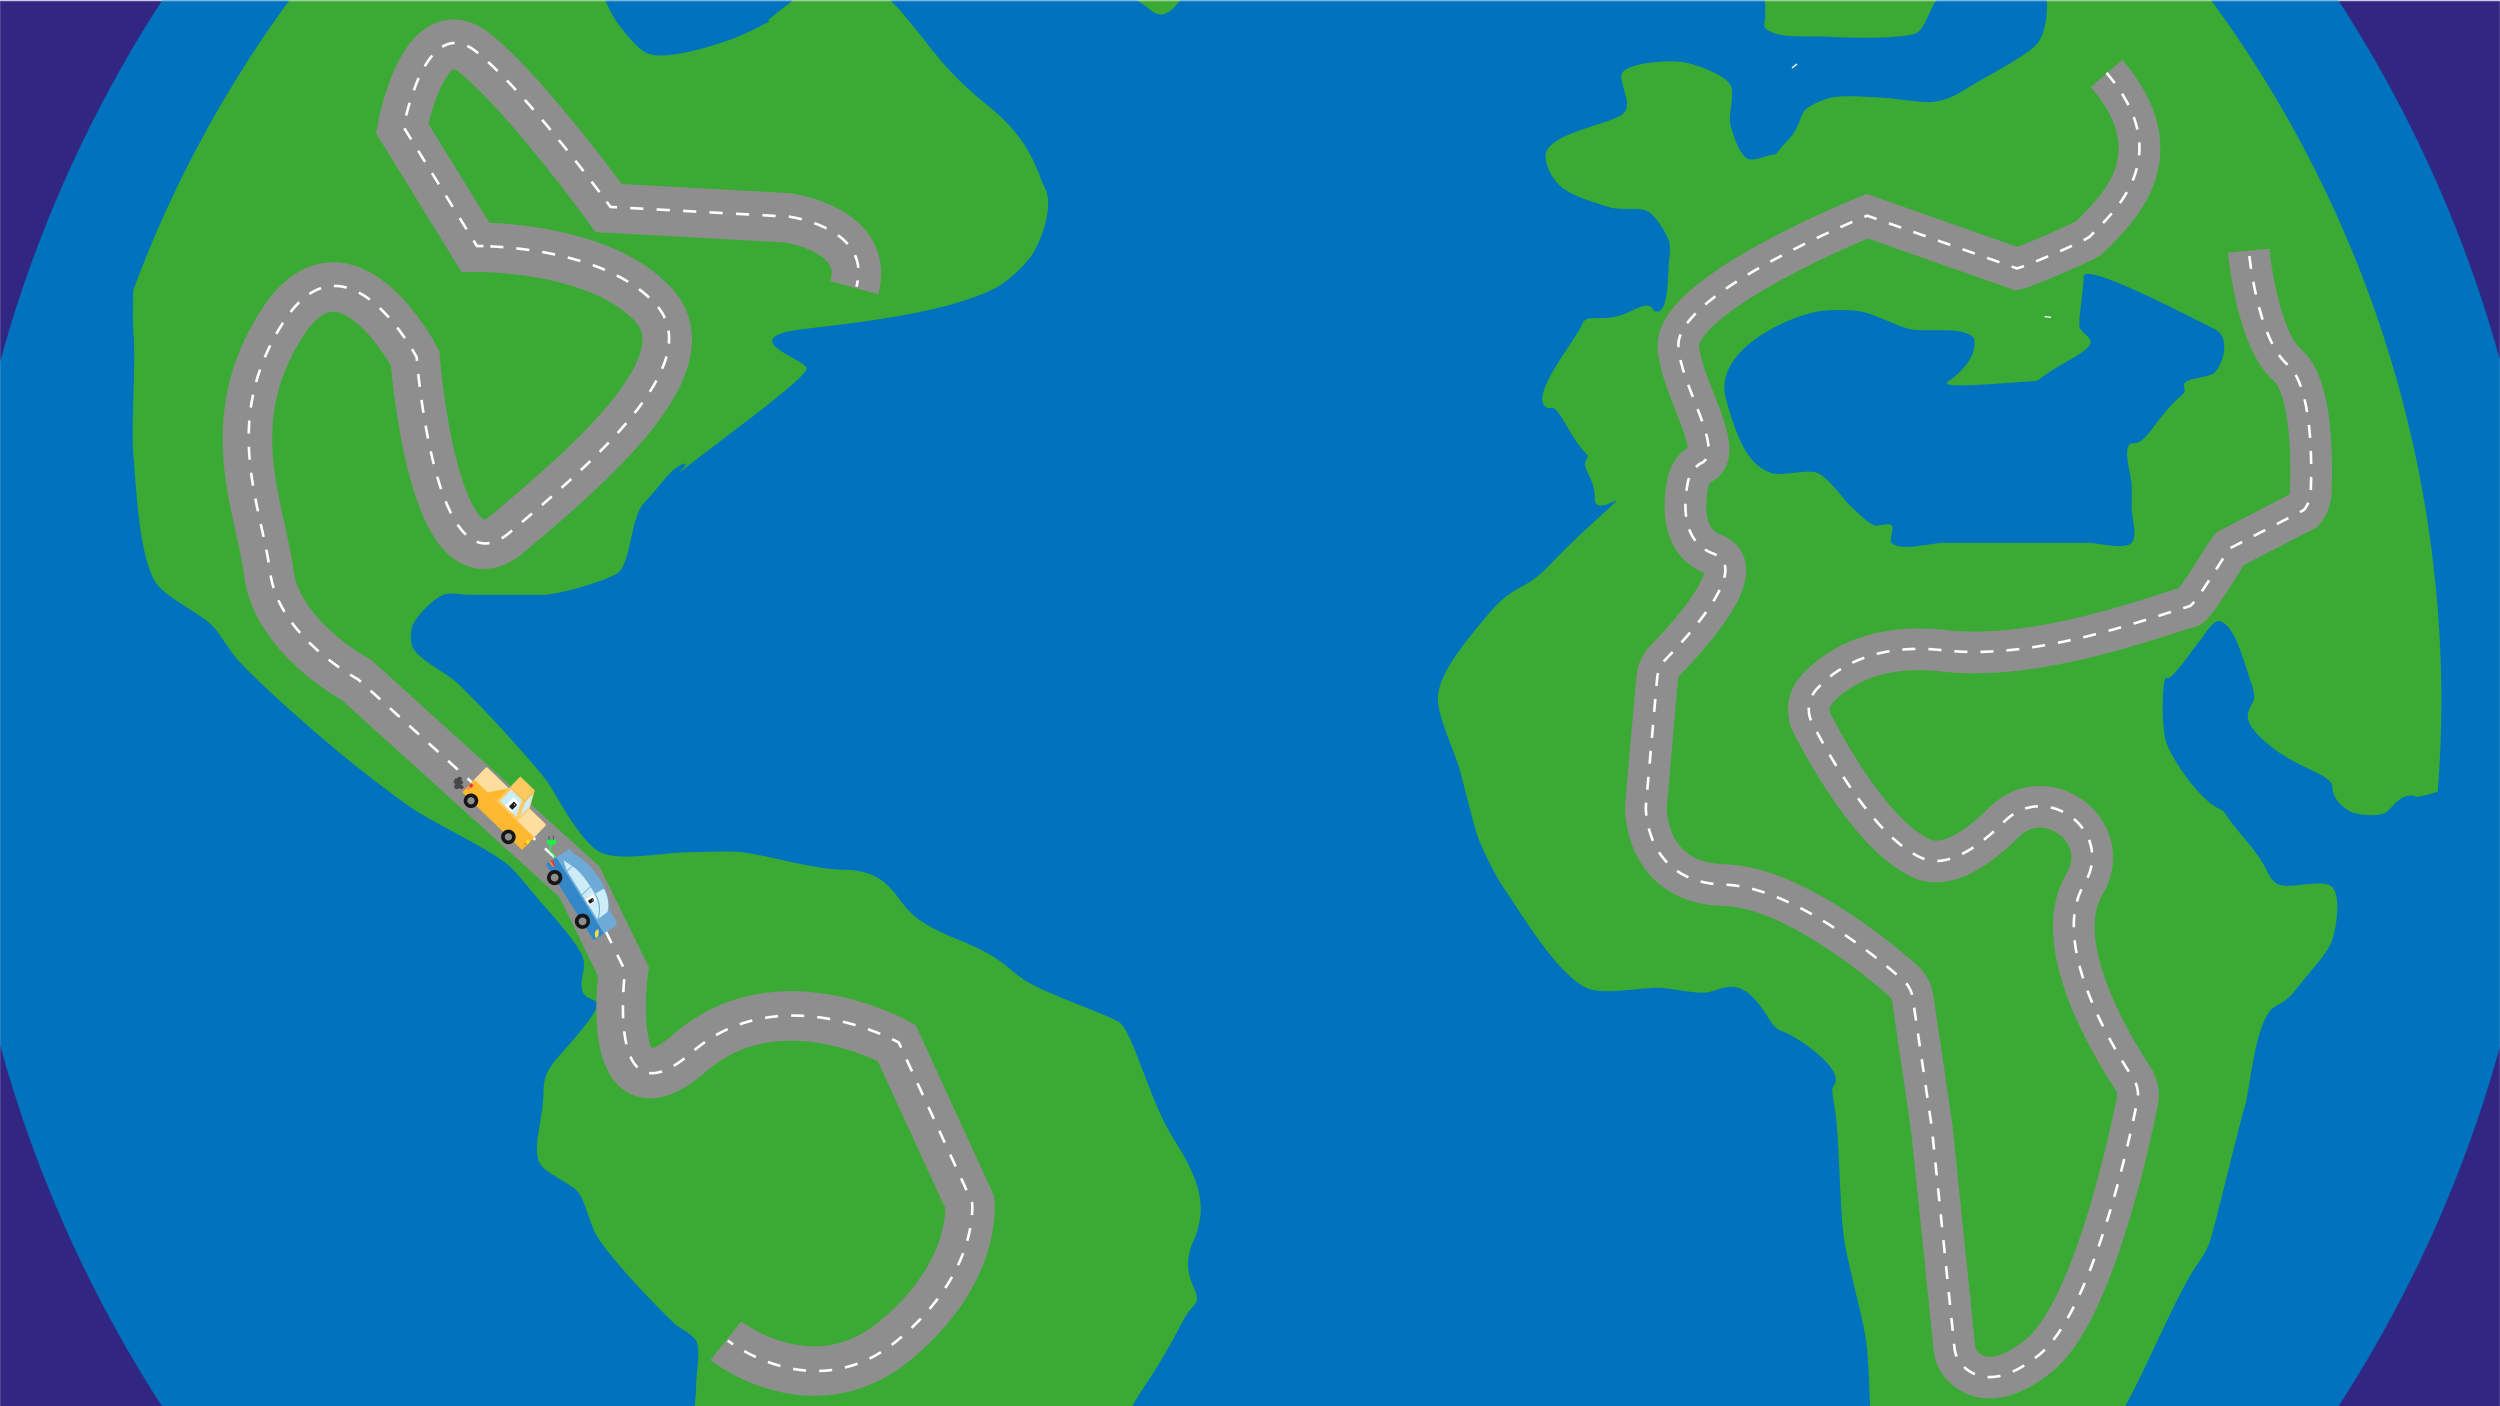 <svg width="1920" height="1080" viewBox="0 0 1920 1080" fill="none" xmlns="http://www.w3.org/2000/svg">
<rect x="0" y="0" width="1920" height="1080" fill="#333333" stroke="none"/>
<g clip-path="url(#clip0_1_367)">
<rect width="1920" height="1080" fill="white"/>
<mask id="mask0_1_367" style="mask-type:luminance" maskUnits="userSpaceOnUse" x="0" y="0" width="1920" height="1081">
<path d="M1920 0.41H0V1080.41H1920V0.41Z" fill="white"/>
</mask>
<g mask="url(#mask0_1_367)">
<path d="M1920 0.41H0V1080.41H1920V0.41Z" fill="#312783"/>
<path d="M979.91 1495.59C1518.66 1495.59 1955.41 1069.14 1955.41 543.091C1955.41 17.04 1518.66 -409.409 979.91 -409.409C441.156 -409.409 4.41 17.04 4.41 543.091C4.41 1069.14 441.156 1495.59 979.91 1495.59Z" fill="#3AAA35"/>
<path d="M1590.15 276.061C1560 292.826 1568.66 292.477 1560 292.826C1544.1 293.57 1486.28 299.573 1496.36 292.826C1506.4 286.124 1513.75 276.747 1515.64 269.406C1516.25 266.928 1517.28 261.204 1515.64 259.342C1507.43 249.918 1478.35 255.619 1466.24 252.641C1456.7 250.302 1439.02 240.948 1429.33 239.215C1421.08 237.761 1404.1 237.761 1395.86 239.215C1371.99 243.601 1315.44 269.371 1325.49 306.275C1335.55 343.132 1344.52 357.652 1360.24 363.259C1368.66 366.238 1387.6 359.85 1395.85 363.259C1404.57 366.843 1415.56 383.701 1422.62 390.053C1426.66 393.636 1434.34 401.641 1439.38 403.479C1442.54 404.549 1450.43 401.094 1452.76 403.479C1455.15 405.864 1450.43 414.473 1452.76 416.858C1459.9 423.99 1482.94 416.858 1493.01 416.858H1603.57C1611.97 416.858 1631.19 422.768 1637.11 416.858C1641.86 412.158 1637.11 396.778 1637.11 390.065V373.3C1637.11 365.144 1629.14 342.504 1637.11 340.596C1640.49 339.805 1642.93 342.841 1653.83 328.077C1677.3 296.258 1679.31 305.937 1677.3 296.258C1676.01 290.01 1696.13 290.58 1700.76 286.194C1706.84 280.47 1714.16 259.459 1700.76 252.699C1687.36 245.998 1680.68 242.635 1673.94 239.273C1656.36 230.524 1600.23 202.416 1600.23 212.479C1600.23 222.543 1596.89 239.273 1596.89 249.337C1596.89 259.4 1620.34 259.354 1590.14 276.072L1590.15 276.061Z" fill="#0072BE"/>
<path d="M960.205 -455C411.429 -455 -35 -8.571 -35 540.182C-35 1088.93 411.429 1535.41 960.205 1535.41C1508.98 1535.41 1955.41 1088.92 1955.41 540.182C1955.41 -8.559 1508.98 -455 960.205 -455ZM1874.99 540.182C1874.99 563.055 1873.88 585.602 1872.2 608.068C1867.93 609.336 1864.21 610.499 1861.61 610.999C1844.87 614.362 1861.61 610.999 1851.57 610.999C1841.53 610.999 1836.86 621.714 1831.49 624.425C1826.22 627.02 1813.67 625.996 1808.04 624.425C1801.7 622.703 1791.25 614.362 1791.25 604.344C1791.25 594.327 1764.43 590.919 1740.99 570.803C1717.57 550.722 1728.45 545.685 1730.95 537.308C1732.2 533.248 1729.09 524.638 1727.61 520.636C1723.39 508.99 1716.37 478.799 1704.13 476.984C1699.48 476.345 1693.76 486.769 1690.75 490.41C1684.26 498.182 1667.3 523.952 1663.91 520.659C1660.53 517.39 1659.4 559.134 1663.91 570.849C1669.71 585.904 1689.63 614.117 1704.13 621.109C1711.13 624.472 1704.13 621.109 1724.24 644.587C1744.34 668.007 1739.65 671.8 1747.74 678.082C1756.3 684.784 1783.85 673.429 1791.25 681.445C1798.09 688.821 1794.32 712.101 1791.25 721.664C1787.77 732.519 1774.53 745.142 1764.43 758.522C1754.39 771.901 1748.83 770.493 1744.33 775.24C1731.28 789.224 1727.61 838.926 1724.23 849.001C1720.84 859.065 1700.81 942.843 1697.43 952.86C1694.09 962.924 1687.53 970.602 1684.01 976.338C1669.24 1000.23 1647.44 1052.33 1633.77 1076.88C1618.35 1104.45 1573.45 1174.02 1566.73 1184.08C1560.08 1194.14 1550.72 1202.11 1543.28 1204.22C1528.75 1208.22 1496.5 1210.78 1482.95 1204.22C1469.58 1197.7 1451.73 1171.08 1446.12 1157.3C1433.81 1126.84 1437.9 1059.05 1432.69 1026.6C1429.59 1007.13 1418.52 969.206 1415.98 949.672C1412.82 925.531 1412.59 872.619 1409.28 852.538C1405.91 832.399 1407.08 836.936 1409.28 832.399C1415.34 819.543 1379.07 795.495 1369.03 792.179C1358.99 788.817 1358.99 778.754 1345.61 765.339C1332.23 751.913 1320.33 760.453 1312.09 762.023C1302.98 763.699 1284.52 759.092 1275.24 758.661C1261 758.021 1231.13 764.723 1218.25 758.661C1195.68 747.993 1168.73 702.2 1154.61 681.561C1148.3 672.277 1137.85 651.405 1134.47 641.341C1131.16 631.324 1124.48 603.646 1121.07 591.128C1117.16 576.771 1102.99 548.907 1104.35 534.143C1105.9 516.541 1124.43 493.924 1141.19 473.82C1157.88 453.739 1165.76 452.948 1174.71 447.026C1189.04 437.579 1188.11 433.6 1224.94 400.105C1261.82 366.61 1224.94 400.105 1224.94 383.34C1224.94 366.576 1214.18 359.769 1218.24 353.184C1221.77 347.46 1218.24 353.185 1204.84 329.765C1191.46 306.287 1193.41 315.501 1188.1 313C1172.47 305.624 1211.52 259.424 1214.91 249.36C1218.3 239.297 1231.63 249.36 1251.75 239.297C1271.89 229.233 1266.87 238.703 1271.89 239.297C1282.15 240.565 1280.69 209.385 1281.93 199.077C1282.33 195.715 1282.95 188.862 1281.93 185.651C1279.73 178.81 1271.62 165.466 1265.21 162.173C1258.46 158.718 1245.1 162.173 1235.05 158.858C1224.97 155.495 1211.55 152.156 1201.51 145.432C1191.45 138.73 1184.07 122.466 1188.11 115.276C1195.79 101.536 1235.05 95.137 1245.09 88.436C1255.13 81.781 1245.09 68.355 1245.09 58.28C1245.09 48.204 1282.88 45.284 1295.33 48.216C1304.44 50.368 1323.9 57.023 1328.85 64.981C1332.83 71.426 1327.13 87.807 1328.85 95.137C1330.57 102.408 1335.55 118.51 1342.2 121.931C1346.72 124.269 1357.26 119.045 1362.33 118.615C1365.89 118.277 1362.33 118.615 1372.37 108.551C1382.44 98.488 1381.57 90.332 1385.82 85.073C1389.32 80.687 1400.44 76.371 1405.9 75.056C1415.69 72.718 1436.08 74.579 1446.12 75.056C1455.43 75.487 1473.69 78.872 1482.95 78.418C1490.11 77.988 1499.72 75.056 1509.77 68.355C1519.84 61.654 1553.35 44.877 1563.39 34.86C1573.43 24.796 1573.43 -2.044 1570.1 -12.061C1566.73 -22.125 1570.5 -22.171 1570.1 -25.487C1569.19 -33.363 1551.09 -40.995 1543.28 -42.252C1536.44 -43.322 1522.34 -39.227 1516.48 -35.551C1506.42 -29.163 1493.11 -8.478 1486.31 1.307C1482.47 6.891 1478.34 20.817 1472.88 24.785C1469.45 27.286 1460.45 27.716 1456.16 28.147C1442.85 29.508 1415.87 29.078 1402.52 28.147C1390.71 27.309 1363.41 30.392 1355.64 21.446C1354.05 19.584 1355.64 16.268 1355.64 11.615V4.506C1355.64 -0.148 1354.59 -3.126 1355.64 -5.325C1361.18 -17.203 1388.71 -27.872 1395.86 -38.866C1402.47 -49.081 1401.72 -76.154 1409.26 -85.787C1427.66 -109.451 1489.61 -127.438 1513.12 -146.064C1519.46 -151.102 1530.13 -158.49 1540.08 -166.75C1744.41 1.132 1875.02 255.713 1875.02 540.193L1874.99 540.182ZM1170.96 -349.803C1162.83 -337.401 1149.75 -324.185 1137.8 -317.006C1121.06 -306.989 1136.94 -289.34 1137.8 -280.149C1139.3 -264.07 1123.61 -233.088 1114.38 -219.872C1102.48 -202.863 1060.74 -172.904 1054.06 -162.887C1047.4 -152.824 1032.09 -139.537 1023.93 -132.685C1012.48 -123.145 987.022 -102.529 976.981 -95.874C966.941 -89.173 946.802 -72.396 922.115 -25.475C897.403 21.446 889.818 12.953 879.801 4.681C865.444 -7.198 813.753 -21.182 819.477 -38.878C822.106 -47.033 819.477 -38.878 792.707 -60.087C765.913 -81.343 764.028 -116.886 769.229 -136.082C771.16 -143.307 780.06 -155.837 782.655 -162.876C788.646 -179.047 785.808 -219.244 799.396 -229.877C807.098 -235.939 799.396 -229.877 785.971 -266.735C772.568 -303.592 740.004 -290.69 729.009 -303.592C725.694 -307.501 730.254 -319.1 732.395 -323.731C735.071 -329.699 744.564 -339.111 749.113 -343.87C751.266 -346.069 754.128 -348.756 757.245 -351.641C822.583 -366.498 890.446 -374.607 960.228 -374.607C1032.74 -374.584 1103.24 -365.858 1170.96 -349.803ZM414.035 -193.195C459.816 -193.195 441.515 -193.288 467.634 -196.557C494.405 -199.919 495.382 -203.875 504.515 -206.62C515.8 -209.983 504.515 -206.62 551.436 -209.983C598.357 -213.345 551.436 -209.983 570.132 -213.299C588.782 -216.661 591.62 -220.046 601.696 -213.299C611.736 -206.597 632.224 -216.137 641.915 -213.299C656.179 -209.145 675.41 -179.85 682.135 -169.786C688.859 -159.723 715.607 -129.52 725.717 -109.463C735.757 -89.324 725.717 -109.463 702.239 -92.698C678.819 -75.933 688.813 -79.319 678.761 -79.319C668.709 -79.319 650.234 -78.481 641.927 -82.681C634.655 -86.311 626.488 -101.936 619.484 -106.101C608.316 -112.755 596.798 -125.995 570.179 -122.866C564.501 -122.179 555.985 -112.988 551.482 -109.44C544.513 -103.902 531.518 -91.639 524.665 -85.962C516.51 -79.26 498.209 -68.022 491.17 -60.099C483.899 -51.99 474.405 -32.328 464.353 -25.673C454.29 -18.972 467.739 8.939 474.394 17.886C479.327 24.54 490.065 38.525 497.848 41.305C509.727 45.691 538.045 37.989 548.085 34.651C558.125 31.288 561.511 31.288 581.627 21.224C601.731 11.161 581.627 21.224 595.029 11.161C608.432 1.097 612.376 -3.603 619.484 -5.558C632.992 -9.327 662.52 -10.921 675.445 -5.558C684.194 -1.974 696.177 13.953 702.262 21.236C715.641 37.07 725.74 54.731 759.2 81.56C792.695 108.353 796.081 131.773 802.805 145.199C809.483 158.625 799.42 185.419 792.742 195.459C786.04 205.523 771.707 217.901 762.562 222.253C729.591 237.994 678.761 245.731 619.484 252.409C560.278 259.11 618.461 275.887 619.484 282.611C620.578 289.312 564.838 329.532 534.682 352.963C504.526 376.383 534.682 352.963 524.642 356.326C514.578 359.688 504.538 376.465 494.463 386.528C484.399 396.545 484.399 433.403 474.359 440.104C464.319 446.852 427.415 456.869 417.374 456.869H363.799C353.735 456.869 345.766 454.623 340.321 456.869C332.689 460.045 320.042 472.656 316.843 480.289C315.272 484.151 315.051 493.284 316.843 497.054C321.497 506.687 342.485 516.611 350.384 523.847C369.639 541.496 414.047 590.907 420.783 600.947C427.485 610.964 445.948 647.124 460.98 654.523C476.034 661.946 511.216 654.523 527.981 654.523C538.522 654.523 559.661 653.255 570.179 654.523C589.887 656.908 625.185 667.949 648.419 667.949C671.652 667.949 681.984 679.036 688.825 688.03C697.527 699.571 702.25 708.169 735.769 721.571C769.24 734.951 773.336 743.513 785.319 751.727C802.165 763.268 849.656 778.521 859.697 785.222C869.76 791.923 883.198 845.499 899.94 872.339C916.681 899.18 930.096 922.599 916.681 952.755C903.279 982.958 926.722 992.975 916.681 1003.02C906.641 1013.06 906.641 1023.15 879.824 1063.34C853.007 1103.54 846.306 1133.69 836.265 1137.05C826.225 1140.37 755.256 1187.65 765.89 1210.77C771.858 1223.72 765.89 1210.77 722.378 1247.63C678.819 1284.48 685.474 1281.17 665.393 1291.18C645.254 1301.25 647.453 1338.42 648.628 1354.87C649.373 1365.72 647.837 1382.97 647.558 1399.88C634.609 1395.14 621.823 1390.05 609.153 1384.78C608.036 1373.4 606.361 1362.46 605.07 1354.87C601.731 1334.73 564.827 1183.97 564.827 1167.21C564.827 1150.44 540.232 1138.27 534.671 1126.99C527.702 1112.68 534.671 1079.23 534.671 1063.35C534.671 1054.95 538.324 1037.39 534.671 1029.81C532.356 1024.97 521.792 1020.13 517.929 1016.43C501.664 1000.97 470.392 968.333 458.432 949.37C453.545 941.691 449.752 923.088 444.215 915.875C438.421 908.289 417.828 901.204 414.035 892.455C408.718 880.099 417.374 858.96 417.374 838.833C417.374 818.705 427.415 815.355 448.531 788.573C469.647 761.779 450.939 771.854 447.554 761.779C444.168 751.715 450.939 745.014 447.554 734.939C444.168 724.875 423.18 701.665 414.059 691.427C408.172 684.726 397.457 670.264 390.639 664.587C374.176 650.893 334.632 633 316.854 621.028C301.998 611.011 273.726 588.964 259.916 577.469C239.906 560.751 200.396 526.395 182.863 507.117C177.232 500.87 168.646 486.245 162.759 480.277C153.079 470.539 126.332 458.567 119.177 446.782C106.507 425.666 104.553 374.196 102.459 349.601C100.458 326.251 104.634 279.156 102.459 255.759C101.772 248.127 102.121 236.051 102.249 223.009C164.155 55.929 273.552 -88.312 414.024 -193.183L414.035 -193.195Z" fill="#0072BE"/>
<path d="M557.437 1029.67C557.437 1029.67 623.654 1082.16 687.36 1029.67C751.067 977.175 744.833 923.435 744.833 923.435L688.615 800.951C688.615 800.951 597.412 749.712 529.951 808.453C462.49 867.194 478.733 745.966 478.733 745.966L445.002 677.222L273.849 522.25C273.849 522.25 212.632 489.751 206.388 439.767C200.144 389.773 167.658 324.785 216.387 248.549C265.105 172.313 318.833 275.12 318.833 275.12C318.833 275.12 332.576 458.517 390.039 409.769C447.512 361.03 543.704 281.038 502.474 234.801C461.245 188.563 365.052 189.808 365.052 189.808L308.835 98.568C308.835 98.568 325.077 8.583 365.052 41.072C405.027 73.561 467.509 159.8 467.509 159.8L604.921 167.302C604.921 167.302 668.638 176.05 656.139 221.042" stroke="#8E8E8E" stroke-width="38" stroke-miterlimit="10"/>
<path d="M558.914 1029.57C558.914 1029.57 560.34 1030.7 562.973 1032.46" stroke="white" stroke-width="2" stroke-miterlimit="10"/>
<path d="M571.519 1037.67C593.756 1050 642.059 1068.24 689.006 1029.58C752.806 977.037 746.553 923.249 746.553 923.249L690.263 800.656C690.263 800.656 598.941 749.371 531.392 808.165C463.843 866.958 480.107 745.622 480.107 745.622L446.333 676.816L274.958 521.705C274.958 521.705 213.661 489.178 207.409 439.149C201.157 389.111 168.629 324.065 217.421 247.761C266.213 171.457 320.001 274.355 320.001 274.355C320.001 274.355 333.762 457.916 391.299 409.124C448.836 360.332 545.163 280.279 503.88 234C470.704 196.805 401.979 190.303 376.271 189.187" stroke="white" stroke-width="2" stroke-miterlimit="10" stroke-dasharray="10.04 10.04"/>
<path d="M371.255 189.008C368.064 188.928 366.27 188.958 366.27 188.958L363.657 184.71" stroke="white" stroke-width="2" stroke-miterlimit="10"/>
<path d="M358.352 176.104L309.979 97.626C309.979 97.626 326.243 7.561 366.27 40.079C398.847 66.544 446.343 128.648 462.896 150.845" stroke="white" stroke-width="2" stroke-miterlimit="10" stroke-dasharray="10.13 10.13"/>
<path d="M465.908 154.914C467.812 157.497 468.859 158.933 468.859 158.933L473.835 159.202" stroke="white" stroke-width="2" stroke-miterlimit="10"/>
<path d="M483.966 159.749L606.45 166.43C606.45 166.43 660.656 173.869 659.34 210.306" stroke="white" stroke-width="2" stroke-miterlimit="10" stroke-dasharray="10.17 10.17"/>
<path d="M658.822 215.354C658.562 216.929 658.203 218.554 657.735 220.22" stroke="white" stroke-width="2" stroke-miterlimit="10"/>
<path d="M1617.84 56.368C1673.41 121.136 1622.62 163.737 1605 182C1601.61 185.522 1553.82 205.674 1549 206.5L1434 166C1434 166 1287.42 224.959 1289 266C1290.18 296.525 1327 348.5 1305.41 356.626C1300.61 360.045 1297.35 365.179 1296.22 370.964C1293.11 386.769 1290.98 416.56 1316.12 425.692C1344.99 436.177 1296.47 489.127 1279.22 506.761C1275.49 510.572 1273.2 515.541 1272.73 520.84L1264.09 618.716C1264.02 619.583 1263.99 620.451 1264.01 621.319C1264.28 630.512 1268.35 678.34 1324.02 679.765C1375.36 681.077 1440.97 734.999 1461.41 752.942C1465.51 756.547 1468.19 761.485 1468.99 766.887L1483.58 865.992L1501.05 1035.64C1501.56 1040.53 1503.55 1045.18 1506.91 1048.77C1515.02 1057.43 1533.11 1067.23 1565.72 1041.17C1606.25 1008.77 1634.28 881.724 1641.55 845.621C1642.75 839.64 1641.54 833.432 1638.17 828.34C1621.76 803.558 1574.07 724.586 1600.47 679.755C1600.91 679.011 1601.34 678.257 1601.74 677.513C1623.45 638.043 1571.25 599.523 1539.31 631.308C1518.2 652.308 1494.63 667.741 1475.67 659.24C1440.07 643.29 1405.41 582.158 1391.74 555.714C1387.37 547.264 1388.67 537.017 1394.97 529.889C1408.24 514.88 1437.38 493.549 1493.05 499.85C1565.05 507.99 1653.91 473.674 1681.5 465.989C1686.01 464.728 1709.5 425.095 1712.5 421.5L1769.33 392.089C1772.58 388.194 1774.45 383.35 1774.66 378.288C1775.55 356.668 1776.14 297.168 1756.85 280.475C1733.15 259.959 1727 192.5 1727 192.5" stroke="#8E8E8E" stroke-width="32" stroke-miterlimit="10"/>
<path d="M1617.84 56C1673.41 120.768 1622.62 163.369 1605 181.632C1601.61 185.154 1553.82 205.305 1549 206.132L1434 165.632C1434 165.632 1287.42 224.591 1289 265.632C1290.18 296.157 1327 348.132 1305.41 356.258C1300.61 359.677 1297.35 364.811 1296.22 370.596C1293.11 386.401 1290.98 416.192 1316.12 425.324C1344.99 435.808 1296.47 488.759 1279.22 506.392C1275.49 510.204 1273.2 515.173 1272.73 520.472L1264.09 618.348C1264.02 619.215 1263.99 620.083 1264.01 620.951C1264.28 630.144 1268.35 677.971 1324.02 679.397C1375.36 680.709 1440.97 734.631 1461.41 752.574C1465.51 756.179 1468.19 761.117 1468.99 766.519L1483.58 865.624L1501.05 1035.27C1501.56 1040.16 1503.55 1044.82 1506.91 1048.4C1515.02 1057.06 1533.11 1066.86 1565.72 1040.8C1606.25 1008.4 1634.28 881.356 1641.55 845.253C1642.75 839.272 1641.54 833.064 1638.17 827.971C1621.76 803.19 1574.07 724.218 1600.47 679.387C1600.91 678.643 1601.34 677.889 1601.74 677.145C1623.45 637.675 1571.25 599.155 1539.31 630.94C1518.2 651.94 1494.63 667.373 1475.67 658.872C1440.07 642.922 1405.41 581.79 1391.74 555.346C1387.37 546.896 1388.67 536.649 1394.97 529.521C1408.24 514.512 1437.38 493.181 1493.05 499.482C1565.05 507.622 1653.91 473.306 1681.5 465.62C1686.01 464.36 1709.5 424.727 1712.5 421.132L1769.33 391.721C1772.58 387.826 1774.45 382.982 1774.66 377.92C1775.55 356.3 1776.14 296.799 1756.85 280.106C1733.15 259.591 1727 192.132 1727 192.132" stroke="white" stroke-width="2" stroke-miterlimit="10" stroke-dasharray="10 10"/>
<path d="M1376.21 52.201C1376.21 52.201 1377.59 51.021 1380.12 49.091" stroke="white" stroke-miterlimit="10"/>
<path d="M1575.21 243.691C1572.06 243.331 1570.24 243.171 1570.24 243.171" stroke="white" stroke-miterlimit="10"/>
</g>
<path d="M408.181 645.304L362.224 600.937L372.901 589.876C373.33 589.432 374.04 589.421 374.486 589.851L418.828 632.658C419.273 633.089 419.287 633.799 418.859 634.243L408.181 645.304Z" fill="#FEDE9F"/>
<path d="M379.266 617.393L362.222 600.939L373.203 589.564C373.464 589.293 373.897 589.286 374.169 589.548L390.72 605.527L379.266 617.393Z" fill="#FEDE9F"/>
<path d="M355.634 609.11L400.248 652.181C400.619 652.539 401.209 652.53 401.566 652.16L409.627 643.81C409.983 643.44 409.972 642.851 409.601 642.493L364.986 599.422C364.616 599.064 364.026 599.074 363.669 599.443L355.608 607.793C355.252 608.163 355.263 608.752 355.634 609.11Z" fill="#FDB82F"/>
<path d="M397.404 630.72L402.959 615.092L391.843 604.361L381.354 615.229L397.404 630.72Z" fill="#FDC960"/>
<path d="M402.959 615.091L410.735 607.035L406.767 621.018L397.404 630.72L402.959 615.091Z" fill="#FDC960"/>
<path d="M410.732 607.039L399.616 596.308L391.84 604.363L402.956 615.094L410.732 607.039Z" fill="#FDC960"/>
<path d="M386.573 646.745C388.795 648.902 392.338 648.857 394.488 646.644C396.637 644.431 396.578 640.887 394.357 638.73C392.135 636.572 388.592 636.617 386.442 638.831C384.293 641.044 384.352 644.587 386.573 646.745Z" fill="#161616"/>
<path d="M388.512 644.748C389.627 645.831 391.405 645.809 392.484 644.698C393.562 643.587 393.533 641.809 392.418 640.726C391.303 639.643 389.525 639.666 388.446 640.777C387.367 641.887 387.397 643.666 388.512 644.748Z" fill="#8D8E8E"/>
<path d="M357.83 618.999C360.051 621.157 363.595 621.112 365.744 618.899C367.893 616.685 367.835 613.142 365.613 610.985C363.391 608.827 359.848 608.872 357.698 611.086C355.549 613.299 355.608 616.842 357.83 618.999Z" fill="#161616"/>
<path d="M359.768 617.003C360.883 618.086 362.661 618.063 363.74 616.953C364.819 615.842 364.789 614.064 363.674 612.981C362.559 611.898 360.781 611.921 359.702 613.032C358.624 614.142 358.653 615.921 359.768 617.003Z" fill="#8D8E8E"/>
<path d="M396.5 627.379L383.925 615.243L392.46 606.4L400.866 614.513L396.5 627.379Z" fill="#CCECF6"/>
<path d="M406.446 619.901L399.464 627.136L403.604 615.714L409.22 609.896L406.446 619.901Z" fill="#CCECF6"/>
<path d="M403.83 649.813L402.256 648.294C402.088 648.132 402.083 647.865 402.244 647.698L404.846 645.003C405.007 644.836 405.274 644.832 405.442 644.993L407.016 646.513L403.83 649.813Z" fill="#FFEB00"/>
<path d="M361.869 601.463L363.511 603.048C363.641 603.173 363.645 603.381 363.52 603.512L362.047 605.038C361.921 605.167 361.713 605.171 361.582 605.045L359.941 603.46L361.868 601.464L361.869 601.463Z" fill="#EE3636"/>
<path d="M359.616 603.797L361.293 605.415C361.404 605.522 361.407 605.699 361.3 605.809L360.289 606.857C360.182 606.968 360.006 606.971 359.894 606.863L358.218 605.245L359.617 603.796L359.616 603.797Z" fill="#F29351"/>
<path d="M403.831 649.813L402.156 648.196C402.044 648.088 402.04 647.91 402.148 647.799L403.368 646.535L405.246 648.348L403.831 649.813Z" fill="#F29351"/>
<path d="M392.55 623.609L388.071 619.286C387.933 619.153 387.929 618.932 388.062 618.794L394.005 612.638C394.243 612.392 394.636 612.385 394.883 612.624L398.328 615.95C398.928 616.529 398.946 617.485 398.37 618.083L393.042 623.602C392.909 623.74 392.688 623.743 392.55 623.609Z" fill="white"/>
<path d="M393.315 621.851L391.024 619.64C390.933 619.551 390.93 619.406 391.018 619.315L394.355 615.858C394.507 615.7 394.759 615.696 394.918 615.849L396.629 617.501C396.973 617.833 396.984 618.382 396.653 618.725L393.639 621.846C393.552 621.937 393.406 621.939 393.315 621.851Z" fill="#1D1D1B"/>
<path d="M395.107 618.537L394.616 618.062C394.606 618.053 394.606 618.038 394.615 618.029L395.215 617.407C395.224 617.398 395.239 617.398 395.248 617.407L395.655 617.8C395.711 617.854 395.713 617.943 395.659 617.999L395.14 618.537C395.131 618.546 395.116 618.546 395.107 618.537L395.107 618.537Z" fill="white"/>
<path d="M381.354 615.229L390.718 605.527L374.311 608.429L381.354 615.229Z" fill="#FDB82F"/>
<path d="M355.853 604.034C355.617 603.696 355.302 603.502 354.884 603.518C354.225 603.543 354.16 604.429 354.759 604.627C354.978 604.7 355.111 604.826 355.253 605L355.635 604.035C354.969 604.064 354.23 604.615 354.699 605.339C354.858 605.056 355.016 604.774 355.175 604.491C354.996 604.481 354.56 604.532 354.424 604.399L354.596 604.795C354.595 604.684 354.801 604.377 354.853 604.262C355.051 603.822 354.698 603.33 354.207 603.447C353.887 603.524 353.567 603.587 353.242 603.638L353.889 604.453C354.165 604.037 354.483 603.336 354.061 602.903C353.87 602.707 353.59 602.655 353.343 602.75C353.228 602.793 353.147 602.85 353.056 602.936C352.982 603.005 352.731 603.135 352.892 603.12L353.293 603.281C353.217 603.208 353.155 603.096 353.096 603.013C352.676 602.426 351.704 602.991 352.125 603.581C352.34 603.881 352.526 604.253 352.947 604.243C353.123 604.239 353.297 604.161 353.446 604.072C353.528 604.023 353.606 603.963 353.679 603.9C353.734 603.853 353.952 603.713 353.734 603.801L353.312 603.752L353.399 603.801L353.126 603.457C353.162 603.575 352.958 603.823 352.899 603.91C352.602 604.358 353.119 604.792 353.545 604.725C353.87 604.673 354.191 604.609 354.51 604.534L353.864 603.719C353.65 604.196 353.22 604.795 353.689 605.254C354.073 605.628 354.697 605.589 355.193 605.618C355.611 605.641 355.89 605.113 355.668 604.77L355.653 605.161C356.178 605.138 356.337 604.563 356.035 604.195C355.764 603.863 355.427 603.668 355.024 603.535L354.9 604.644L354.88 604.602C355.292 605.195 356.265 604.63 355.85 604.034L355.853 604.034Z" fill="#464646"/>
<path d="M354.657 604.754C353.953 604.757 353.319 604.565 352.723 604.189C352.448 604.016 352.12 604.171 351.958 604.41C351.548 605.021 350.133 605.251 349.846 604.373C349.715 603.971 350.084 603.563 350.36 603.32C350.792 602.938 351.29 602.65 351.683 602.223L350.793 602.114C351.093 601.816 351.101 601.634 350.817 601.568L350.658 601.488C350.501 601.405 350.345 601.316 350.197 601.218C350.007 601.092 349.515 600.823 349.453 600.599C349.427 600.507 349.656 600.168 349.693 600.089C349.773 599.92 349.854 599.749 349.934 599.579C350.094 599.239 350.254 598.9 350.415 598.56L349.787 598.834C350.256 598.957 350.999 599.112 350.964 599.729L351.918 599.319C351.246 598.65 352.491 597.752 353.107 597.694C353.509 597.656 353.577 598.052 353.505 598.381C353.447 598.646 353.203 599.383 352.923 599.478L353.361 600.507C353.711 600.342 354.398 600.311 354.467 600.835C354.542 601.396 353.52 601.426 353.171 601.441C352.764 601.459 352.458 601.919 352.695 602.289C353.294 603.225 354.055 603.995 354.974 604.618C355.574 605.025 356.112 604.037 355.514 603.631C354.768 603.125 354.15 602.478 353.665 601.72C353.506 602.003 353.348 602.284 353.189 602.567C354.304 602.517 355.938 601.997 355.552 600.536C355.22 599.277 353.827 599.047 352.789 599.534C352.214 599.804 352.627 600.766 353.227 600.563C354.713 600.061 355.414 596.751 353.338 596.567C351.623 596.415 349.659 598.656 351.134 600.124C351.502 600.49 352.062 600.181 352.089 599.714C352.157 598.53 351.024 597.995 350.053 597.741C349.824 597.681 349.529 597.795 349.425 598.015C349.076 598.754 348.598 599.519 348.361 600.301C348.142 601.024 348.719 601.509 349.242 601.908C349.721 602.273 350.424 602.805 351.061 602.788C351.699 602.771 352.135 602.085 351.762 601.545C351.562 601.254 351.135 601.151 350.873 601.436C350.293 602.065 349.487 602.422 349.018 603.16C348.582 603.845 348.579 604.693 349.127 605.318C350.174 606.513 352.109 606.196 352.945 604.953L352.18 605.174C352.932 605.648 353.788 605.883 354.673 605.879C355.398 605.876 355.38 604.75 354.654 604.753L354.657 604.754Z" fill="#464646"/>
<path d="M353.343 603.457C353.276 602.939 353.137 602.472 352.886 602.011L352.01 602.698C352.338 602.951 352.587 603.232 352.737 603.624C352.992 604.292 354.057 604.019 353.821 603.324C353.441 602.201 353.107 601.065 352.818 599.915L352.142 600.611C352.565 600.715 352.985 600.807 353.393 600.957C353.533 601.009 353.563 601.09 353.397 600.994C353.211 600.887 353.07 600.76 352.919 600.61L352.932 601.405C352.71 601.472 352.678 601.501 352.835 601.494C352.895 601.5 352.956 601.498 353.015 601.487C353.194 601.463 353.352 601.408 353.487 601.284C353.726 601.066 353.767 600.721 353.696 600.42C353.617 600.079 353.447 599.764 353.377 599.419C353.338 599.225 353.314 599.028 353.355 598.832C353.384 598.688 353.584 598.472 353.407 598.468L353.006 598.308C353.058 597.908 353.004 597.813 352.842 598.023C352.785 598.073 352.724 598.118 352.658 598.158C352.529 598.243 352.393 598.314 352.248 598.368C351.952 598.477 351.667 598.462 351.364 598.506C350.695 598.606 350.47 599.257 350.88 599.77C351.029 599.955 351.369 599.971 351.558 599.853C352.165 599.472 352.646 598.977 353.007 598.359C353.289 597.877 352.696 597.32 352.227 597.601C351.092 598.28 350.211 599.253 349.354 600.243L350.321 600.628C350.35 600.31 350.486 600.031 350.696 599.796L349.729 599.41C349.71 600.021 349.691 600.633 349.673 601.244C349.656 601.785 350.294 601.909 350.64 601.63C351.073 601.281 351.486 600.913 351.882 600.523L350.983 599.858C350.749 600.386 350.633 600.92 350.657 601.5C350.674 601.894 351.144 602.23 351.506 601.979C351.891 601.712 352.275 601.445 352.659 601.178L351.879 600.42C351.302 601.795 350.521 603.054 349.528 604.167C349.049 604.704 349.839 605.482 350.338 604.953C351.003 604.244 351.742 603.638 352.569 603.126L351.797 602.925C351.837 602.665 351.809 602.602 351.714 602.736C351.654 602.8 351.594 602.864 351.535 602.927C351.414 603.055 351.295 603.183 351.175 603.311C350.936 603.567 350.696 603.822 350.457 604.078C350.116 604.441 350.385 605.02 350.871 605.034C351.443 605.05 351.99 604.89 352.454 604.555C353.037 604.135 352.535 603.254 351.882 603.583C351.315 603.868 350.75 604.154 350.184 604.439C349.537 604.766 350.113 605.736 350.756 605.412C351.322 605.126 351.887 604.841 352.454 604.555L351.882 603.583C351.561 603.814 351.25 603.919 350.852 603.908L351.266 604.863C351.685 604.417 352.114 603.978 352.524 603.522C352.826 603.186 353.025 602.784 352.768 602.357C352.613 602.1 352.258 601.994 351.997 602.155C351.088 602.716 350.259 603.389 349.528 604.168L350.338 604.954C351.395 603.768 352.252 602.431 352.867 600.965C353.06 600.507 352.59 599.858 352.087 600.207L350.934 601.008L351.783 601.487C351.767 601.104 351.816 600.754 351.972 600.403C352.221 599.84 351.545 599.273 351.073 599.738C350.677 600.129 350.264 600.497 349.831 600.846L350.799 601.231C350.818 600.62 350.836 600.008 350.855 599.397C350.87 598.917 350.206 598.653 349.887 599.012C349.464 599.487 349.252 600.012 349.196 600.644C349.153 601.129 349.86 601.381 350.164 601.03C350.954 600.117 351.753 599.201 352.799 598.576L352.019 597.818C351.76 598.262 351.421 598.61 350.986 598.883L351.664 598.966L351.606 598.894L351.777 599.289C351.764 599.478 351.324 599.541 351.59 599.619C351.671 599.643 351.81 599.609 351.893 599.6C352.117 599.575 352.34 599.53 352.552 599.456C352.937 599.321 353.283 599.124 353.593 598.86C353.903 598.595 354.163 598.232 354.012 597.821C353.876 597.454 353.463 597.235 353.09 597.391C352.346 597.703 352.143 598.72 352.242 599.427C352.27 599.628 352.314 599.822 352.373 600.017C352.395 600.091 352.514 600.585 352.577 600.601C352.569 600.599 353.134 600.414 352.772 600.368C352.707 600.36 352.634 600.37 352.571 600.381C352.392 600.412 352.248 600.489 352.123 600.621C351.913 600.844 351.917 601.2 352.136 601.417C352.517 601.793 352.968 602.158 353.535 602.133C354.037 602.112 354.513 601.783 354.614 601.274C354.863 600.009 353.282 599.734 352.412 599.52C351.993 599.417 351.633 599.808 351.736 600.216C352.024 601.365 352.358 602.502 352.739 603.626L353.823 603.326C353.604 602.753 353.285 602.271 352.796 601.894C352.306 601.517 351.596 601.988 351.919 602.581C352.073 602.862 352.18 603.155 352.221 603.474C352.313 604.186 353.44 604.179 353.347 603.46L353.343 603.457Z" fill="#464646"/>
<path d="M425.115 661.753C425.24 661.537 426.693 658.931 425.381 656.346C424.7 655 423.344 655.043 422.695 653.854C422.144 652.845 422.079 651.096 424.105 647.849" stroke="#1DEF44" stroke-miterlimit="10"/>
<path d="M421.458 645.088L421.245 642.335C421.234 642.191 421.341 642.066 421.485 642.053L421.8 642.026C421.944 642.014 422.069 642.12 422.08 642.263L422.293 645.016L421.458 645.088Z" fill="#585858"/>
<path d="M425.209 648.79L422.442 649.028C421.182 649.136 420.079 648.205 419.981 646.951L419.845 645.198L427.181 644.568L427.317 646.32C427.415 647.575 426.469 648.682 425.209 648.79Z" fill="#1DEF44"/>
<path d="M424.717 644.78L424.517 642.203C424.499 641.978 424.672 641.778 424.903 641.758C425.133 641.738 425.335 641.905 425.352 642.131L425.552 644.707" fill="#585858"/>
<path d="M444.246 661.981L438.452 652.736C438.129 652.222 437.446 652.069 436.926 652.395L422.648 661.347C422.129 661.673 421.969 662.354 422.291 662.869L428.086 672.113C428.408 672.627 429.091 672.78 429.611 672.455L443.889 663.503C444.408 663.177 444.568 662.495 444.246 661.981Z" fill="#6DAAD8"/>
<path d="M456.722 720.76L425.88 673.356C425.701 673.081 425.781 672.711 426.059 672.531L443.205 661.38C443.258 661.346 443.329 661.361 443.363 661.413L473.272 707.383C474.111 708.672 473.735 710.406 472.432 711.253L457.55 720.932C457.272 721.112 456.902 721.036 456.723 720.761L456.722 720.76Z" fill="#6DAAD8"/>
<path d="M455.886 722.121L419.165 663.535L426.325 659.046C426.865 658.707 427.576 658.866 427.912 659.401L463.217 715.728C463.664 716.44 463.442 717.385 462.722 717.836L455.887 722.122L455.886 722.121Z" fill="#3287C8"/>
<path d="M442.374 710.674C444.1 713.387 447.721 714.173 450.462 712.43C453.202 710.686 454.025 707.074 452.299 704.361C450.573 701.648 446.952 700.862 444.212 702.605C441.471 704.349 440.648 707.961 442.374 710.674Z" fill="#161616"/>
<path d="M444.876 709.239C445.76 710.628 447.614 711.03 449.018 710.138C450.422 709.245 450.843 707.394 449.959 706.005C449.075 704.616 447.221 704.213 445.817 705.106C444.413 705.999 443.992 707.849 444.876 709.239Z" fill="#8E8E8E"/>
<path d="M421.024 677.152C422.75 679.865 426.371 680.651 429.112 678.907C431.852 677.164 432.675 673.551 430.949 670.838C429.223 668.125 425.602 667.339 422.862 669.083C420.121 670.826 419.298 674.439 421.024 677.152Z" fill="#161616"/>
<path d="M423.445 675.612C424.329 677.001 426.183 677.404 427.587 676.511C428.991 675.618 429.412 673.767 428.528 672.378C427.644 670.989 425.79 670.586 424.386 671.479C422.983 672.372 422.561 674.222 423.445 675.612Z" fill="#8E8E8E"/>
<path d="M442.597 664.152C442.597 664.152 444.753 664.134 450.183 672.796C455.614 681.458 457.491 682.292 457.491 682.292C457.491 682.292 459.426 683.76 458.572 685.637" fill="#EA89B7"/>
<path d="M442.597 664.152C442.597 664.152 444.753 664.134 450.183 672.796C455.614 681.458 457.491 682.292 457.491 682.292C457.491 682.292 459.426 683.76 458.572 685.637" stroke="#EA89B7" stroke-miterlimit="10"/>
<path d="M424.257 660.334L426.452 663.836C426.573 664.028 426.513 664.283 426.319 664.405L424.24 665.709L421.826 661.858L424.257 660.335L424.257 660.334Z" fill="#EE3636"/>
<path d="M422.828 661.231L425.023 664.733C425.143 664.926 425.083 665.181 424.889 665.303L424.24 665.709L421.827 661.859L422.828 661.231Z" fill="#F29351"/>
<path d="M458.248 720.094C457.988 720.338 457.566 720.256 457.418 719.935C456.95 718.916 456.28 716.763 457.713 714.755C459.569 712.155 459.864 715.065 459.891 715.398C459.893 715.419 459.893 715.437 459.893 715.458C459.883 715.686 459.812 717.189 459.607 718.199C459.531 718.575 459.358 718.923 459.102 719.211C458.885 719.455 458.579 719.783 458.248 720.094Z" fill="#F5DC44"/>
<path d="M466.636 701.299C466.636 701.299 471.403 691.619 460.906 675.415C450.409 659.211 439.621 655.268 439.621 655.268L435.242 658.014L463.579 703.216L466.636 701.299Z" fill="#6DAAD8"/>
<path d="M463.737 682.469C465.494 685.62 466.41 688.657 466.827 691.376C467.832 697.925 466.381 700.622 466.381 700.622L459.634 705.524C459.634 705.524 463.349 696.817 457.363 686.077L463.737 682.469Z" fill="#CCECF6"/>
<path d="M458.783 706.056C458.783 706.056 463.729 695.623 453.678 681.28L447.068 687.37L458.783 706.056Z" fill="#CCECF6"/>
<path d="M453.364 680.778L446.732 686.832L435.69 669.22L439.749 665.328C439.749 665.328 445.401 668.318 453.363 680.778L453.364 680.778Z" fill="#CCECF6"/>
<path d="M434.013 661.434C431.445 658.957 435.329 668.548 435.329 668.548L439.336 664.908C439.336 664.908 434.852 662.243 434.014 661.433L434.013 661.434Z" fill="#CCECF6"/>
<path d="M451.992 695.081L449.506 691.261C449.393 691.086 449.444 690.852 449.62 690.737L454.944 687.275C455.259 687.07 455.678 687.156 455.881 687.468L457.519 689.987C458.011 690.742 457.79 691.759 457.027 692.255L452.516 695.189C452.34 695.303 452.105 695.255 451.992 695.081Z" fill="white"/>
<path d="M452.903 693.917L451.65 691.991C451.575 691.876 451.609 691.721 451.725 691.645L454.692 689.715C454.893 689.584 455.163 689.64 455.292 689.839L456.071 691.036C456.353 691.47 456.227 692.053 455.789 692.338L453.25 693.989C453.134 694.065 452.978 694.032 452.903 693.917Z" fill="#1D1D1B"/>
<path d="M454.883 691.781L454.606 691.354C454.598 691.342 454.601 691.327 454.613 691.319L455.164 690.961C455.176 690.953 455.192 690.956 455.2 690.968L455.408 691.289C455.454 691.359 455.434 691.455 455.362 691.501L454.918 691.79C454.906 691.798 454.891 691.794 454.883 691.782L454.883 691.781Z" fill="white"/>
</g>
<defs>
<clipPath id="clip0_1_367">
<rect width="1920" height="1080" fill="white"/>
</clipPath>
</defs>
</svg>
